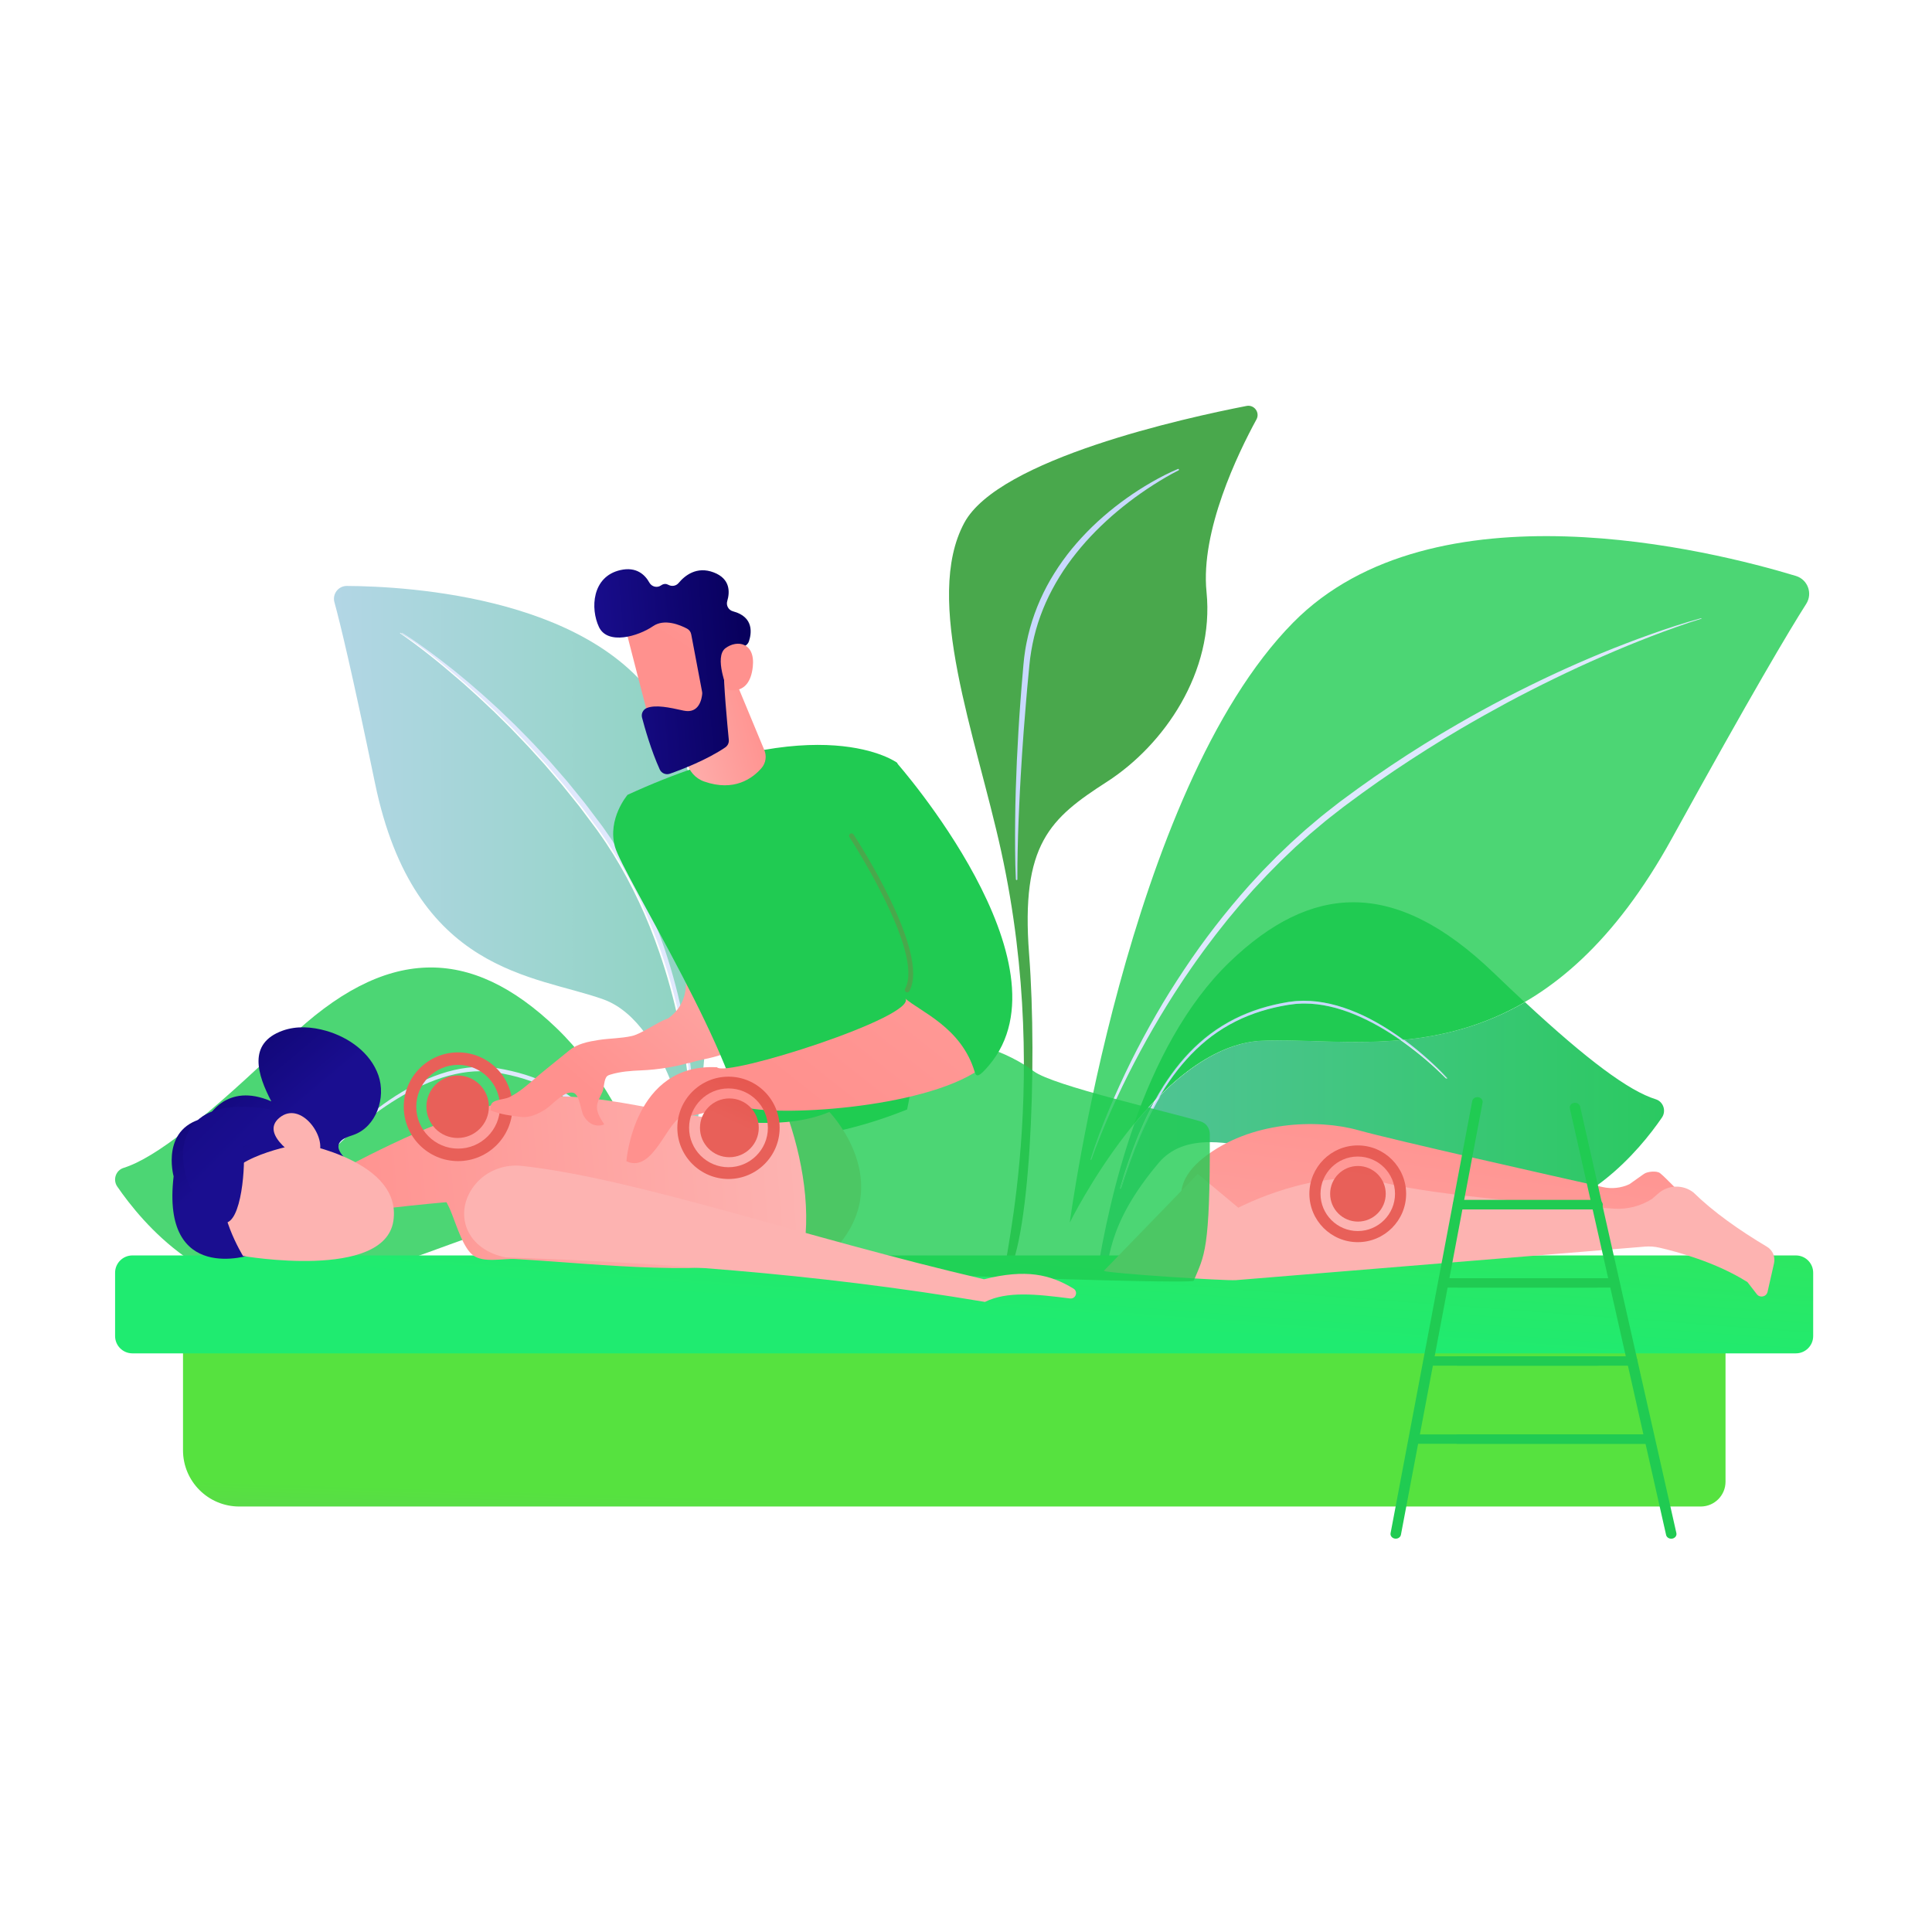 <svg width="1000" height="1000" viewBox="0 0 1000 1000" fill="none" xmlns="http://www.w3.org/2000/svg">
<path d="M358.511 698.638C351.377 652.763 332.778 575.138 288.108 532.193C243.438 489.249 199.44 489.487 149.021 538.003C107.004 578.431 80.353 599.405 63.972 604.492C59.916 605.753 58.289 610.65 60.691 614.149C73.478 632.791 108.538 675.021 159.14 666.524C223.686 655.684 298.029 605.252 325.697 637.991C338.093 652.658 347.993 668.953 352.036 687.866C355.382 703.518 346.787 719.882 355.16 733.874C359.223 740.666 365.271 746.003 371.221 751.219C365.419 746.132 359.772 706.751 358.511 698.638Z" fill="#20CB52" fill-opacity="0.8"/>
<path d="M345.701 651.609C345.642 651.609 345.587 651.572 345.569 651.512C342.564 642.182 339.257 632.954 335.366 623.976C334.349 621.754 333.389 619.508 332.307 617.314C331.774 616.215 331.272 615.1 330.716 614.013L329.05 610.752C326.767 606.437 324.334 602.203 321.674 598.122C316.321 589.984 310.079 582.425 302.804 576.009C295.538 569.583 287.164 564.471 278.175 560.875C273.68 559.074 269.034 557.649 264.309 556.557L260.751 555.798C259.56 555.567 258.361 555.371 257.167 555.155L256.719 555.077L256.273 555.022L255.382 554.913L253.599 554.692C253.007 554.599 252.406 554.593 251.807 554.561L250.011 554.477C249.573 554.466 249.134 554.46 248.696 554.46C244.335 554.46 239.968 555 235.69 555.951C230.976 556.981 226.359 558.5 221.88 560.358C212.912 564.078 204.479 569.081 196.517 574.716C188.566 580.376 181.016 586.655 174.076 593.56L174.073 593.564C174.045 593.593 174.008 593.605 173.972 593.605C173.935 593.605 173.898 593.593 173.87 593.564C173.817 593.508 173.815 593.423 173.865 593.366C177.139 589.698 180.672 586.279 184.313 582.978C187.958 579.681 191.74 576.526 195.679 573.572C199.613 570.61 203.687 567.823 207.924 565.291C212.158 562.757 216.538 560.441 221.094 558.496C225.646 556.546 230.359 554.928 235.211 553.812C239.69 552.798 244.29 552.216 248.908 552.216C249.294 552.216 249.679 552.22 250.064 552.228L251.941 552.309C252.566 552.34 253.193 552.345 253.814 552.439L255.681 552.661L256.614 552.774L257.081 552.83L257.538 552.911C258.755 553.134 259.976 553.338 261.191 553.576L264.821 554.361C269.645 555.49 274.398 556.961 279.001 558.819C288.22 562.51 296.772 567.865 304.15 574.489C311.565 581.092 317.747 588.93 323.047 597.237C325.675 601.411 328.065 605.726 330.298 610.11C332.523 614.502 334.514 619.003 336.386 623.548C340.051 632.671 343.185 641.988 345.833 651.435C345.853 651.508 345.81 651.584 345.737 651.605C345.725 651.605 345.713 651.609 345.701 651.609Z" fill="#DEE8FD"/>
<path fill-rule="evenodd" clip-rule="evenodd" d="M358.442 599.232C358.442 599.232 347.441 529.914 312.268 517.266C277.096 504.617 214.54 504.141 194.12 405.455C182.165 347.68 176.083 322.577 173.094 311.693C171.931 307.458 175.108 303.284 179.492 303.284H179.527C210.672 303.44 312.75 308.868 345.484 371.865C384.29 446.549 358.442 599.232 358.442 599.232ZM207.177 327.525C207.133 327.525 207.089 327.546 207.062 327.585C207.018 327.649 207.033 327.736 207.097 327.78L207.1 327.783C217.395 334.953 227.202 342.805 236.67 351.019L240.231 354.089L243.723 357.236L247.214 360.383C248.376 361.433 249.498 362.529 250.641 363.599L254.063 366.82L255.775 368.43L257.446 370.081L264.126 376.689L270.633 383.468C272.834 385.696 274.912 388.04 277.023 390.353L280.182 393.828L281.762 395.565L283.291 397.348L289.397 404.484L290.924 406.266L292.396 408.095L295.34 411.754L298.283 415.411L299.754 417.24C300.235 417.857 300.696 418.49 301.167 419.114L306.796 426.63L308.203 428.508C308.436 428.822 308.676 429.132 308.903 429.449L309.573 430.409L312.252 434.246C313.166 435.511 313.988 436.839 314.841 438.145C315.684 439.458 316.548 440.758 317.374 442.081L319.785 446.095L320.989 448.103L322.129 450.148L324.411 454.238L326.569 458.395L327.648 460.474C328.003 461.169 328.333 461.877 328.676 462.578L330.719 466.794C331.377 468.211 332.006 469.641 332.651 471.064L333.613 473.2C333.926 473.916 334.219 474.64 334.523 475.36L336.332 479.685L338.03 484.055C338.31 484.784 338.603 485.509 338.873 486.243L339.668 488.448C340.193 489.92 340.752 491.381 341.253 492.862L342.752 497.306C343.262 498.785 343.697 500.287 344.173 501.777C347.896 513.722 350.843 525.913 353.116 538.231C354.26 544.39 355.212 550.586 355.967 556.807C356.351 559.917 356.665 563.036 356.936 566.158C357.209 569.279 357.44 572.412 357.54 575.535V575.544C357.544 575.677 357.653 575.782 357.787 575.782C357.923 575.782 358.033 575.669 358.033 575.535C358.018 569.235 357.611 562.957 357.003 556.695C356.4 550.434 355.597 544.19 354.6 537.975C353.598 531.761 352.375 525.582 350.989 519.439C349.621 513.291 347.988 507.202 346.197 501.162C342.649 489.068 338.18 477.242 332.951 465.759L330.918 461.485C330.576 460.775 330.248 460.057 329.894 459.352L328.811 457.247L326.637 453.042L324.339 448.903L323.19 446.833L321.977 444.8L319.546 440.736C318.712 439.395 317.841 438.078 316.99 436.748C316.129 435.425 315.3 434.08 314.378 432.797L311.673 428.908L310.996 427.935C310.767 427.615 310.525 427.305 310.289 426.99L308.867 425.104L303.177 417.563C302.7 416.937 302.234 416.302 301.749 415.683L300.262 413.848L297.288 410.179L294.314 406.511L292.828 404.676L291.285 402.889L285.085 395.765L283.532 393.988L281.928 392.255L278.719 388.792C274.499 384.12 270.017 379.696 265.605 375.211L258.796 368.673L257.093 367.04L255.35 365.45L251.862 362.271C250.692 361.22 249.545 360.144 248.357 359.114L244.788 356.027L241.22 352.941L237.585 349.935L233.939 346.943L230.23 344.03C227.773 342.068 225.251 340.189 222.741 338.297C221.495 337.34 220.207 336.438 218.938 335.51C217.668 334.585 216.396 333.663 215.101 332.772C213.809 331.877 212.519 330.979 211.205 330.116C209.901 329.239 208.585 328.383 207.251 327.547C207.228 327.532 207.203 327.525 207.177 327.525Z" fill="url(#paint0_linear)"/>
<path fill-rule="evenodd" clip-rule="evenodd" d="M358.758 575.802C358.624 575.802 358.514 575.697 358.51 575.563V575.555C358.411 572.432 358.18 569.299 357.906 566.178C357.635 563.056 357.321 559.937 356.937 556.827C356.183 550.605 355.23 544.409 354.087 538.251C351.813 525.933 348.867 513.742 345.144 501.797C344.668 500.307 344.232 498.805 343.723 497.326L342.224 492.882C341.722 491.401 341.164 489.94 340.638 488.468L339.843 486.262C339.573 485.529 339.281 484.804 339.001 484.074L337.302 479.704L335.493 475.38C335.19 474.66 334.897 473.936 334.584 473.22L333.622 471.084C332.977 469.661 332.347 468.231 331.69 466.814L329.647 462.598C329.304 461.897 328.974 461.188 328.618 460.493L327.54 458.415L325.381 454.258L323.1 450.168L321.959 448.123L320.756 446.115L318.344 442.101C317.518 440.778 316.655 439.478 315.811 438.165C314.958 436.859 314.136 435.531 313.223 434.266L310.543 430.428L309.873 429.469C309.646 429.152 309.406 428.842 309.173 428.528L307.766 426.649L302.138 419.134C301.666 418.51 301.205 417.877 300.725 417.26L299.253 415.431L296.31 411.773L293.367 408.115L291.895 406.286L290.367 404.504L284.261 397.367L282.733 395.585L281.152 393.848L277.993 390.373C275.883 388.06 273.804 385.716 271.603 383.487L265.097 376.709L258.416 370.101L256.745 368.449L255.033 366.84L251.612 363.619C250.468 362.548 249.347 361.453 248.184 360.403L244.693 357.256L241.201 354.108L237.641 351.039C228.173 342.825 218.365 334.973 208.07 327.803L208.067 327.8C208.004 327.756 207.988 327.668 208.032 327.605C208.059 327.566 208.103 327.545 208.147 327.545C208.173 327.545 208.199 327.552 208.222 327.567C209.556 328.403 210.871 329.259 212.176 330.136C213.489 330.999 214.779 331.897 216.071 332.792C217.366 333.683 218.638 334.605 219.909 335.53C221.177 336.457 222.465 337.36 223.712 338.317C226.222 340.209 228.744 342.087 231.2 344.049L234.909 346.963L238.556 349.955L242.191 352.961L245.759 356.047L249.327 359.133C250.516 360.164 251.663 361.24 252.833 362.291L256.321 365.47L258.064 367.06L259.766 368.693L266.575 375.231C270.988 379.716 275.47 384.14 279.69 388.812L282.898 392.275L284.502 394.007L286.056 395.785L292.255 402.909L293.798 404.696L295.285 406.531L298.259 410.199L301.232 413.868L302.719 415.703C303.205 416.322 303.671 416.957 304.147 417.583L309.837 425.124L311.26 427.009C311.495 427.325 311.737 427.635 311.967 427.955L312.644 428.927L315.349 432.817C316.271 434.1 317.1 435.445 317.961 436.768C318.812 438.098 319.683 439.415 320.516 440.756L322.947 444.82L324.161 446.853L325.31 448.923L327.608 453.062L329.782 457.267L330.864 459.371C331.219 460.077 331.546 460.794 331.889 461.505L333.921 465.779C339.15 477.262 343.62 489.088 347.168 501.182C348.959 507.222 350.591 513.311 351.96 519.459C353.346 525.602 354.569 531.781 355.57 537.995C356.567 544.21 357.371 550.453 357.974 556.715C358.581 562.977 358.988 569.255 359.004 575.555C359.004 575.689 358.894 575.802 358.758 575.802Z" fill="url(#paint1_linear)"/>
<path d="M519.89 662.131C515.219 667.222 545.971 567.517 518.221 440.65C505.143 380.866 477.692 310.291 499.134 270.576C516.977 237.523 613.377 216.303 645.215 210.115C649.191 209.342 652.278 213.543 650.334 217.101C640.763 234.639 621.312 274.784 624.492 306.338C628.682 347.928 602.355 385.715 572.961 404.646C543.567 423.577 528.262 436.782 532.666 493.9C537.07 551.019 533.163 647.662 519.89 662.131Z" fill="#49A84C"/>
<path d="M526.199 455.535C525.989 455.535 525.815 455.367 525.803 455.156C525.573 450.044 525.448 444.938 525.419 439.828C525.391 437.273 525.403 434.719 525.391 432.164L525.444 424.5C525.533 414.28 525.876 404.066 526.324 393.856C526.805 383.649 527.391 373.444 528.159 363.253L528.745 355.611L529.395 347.973L529.718 344.154C529.827 342.882 529.985 341.583 530.114 340.299C530.292 339.016 530.446 337.729 530.656 336.451C530.878 335.175 531.076 333.894 531.351 332.627C532.365 327.545 533.747 322.534 535.516 317.662C536.373 315.217 537.371 312.823 538.401 310.448C539.468 308.087 540.583 305.748 541.807 303.465C543.023 301.18 544.32 298.937 545.698 296.748C547.06 294.548 548.514 292.407 550.017 290.305C551.512 288.197 553.1 286.156 554.724 284.149C556.361 282.151 558.07 280.213 559.807 278.308C561.557 276.41 563.359 274.567 565.201 272.762C567.04 270.956 568.955 269.23 570.886 267.531C574.761 264.141 578.805 260.948 582.991 257.97C585.084 256.479 587.209 255.035 589.367 253.643C591.533 252.26 593.726 250.926 595.949 249.644C600.397 247.087 604.947 244.722 609.694 242.737C609.747 242.716 609.799 242.706 609.848 242.706C610.005 242.706 610.151 242.798 610.215 242.95C610.296 243.144 610.211 243.366 610.025 243.458L610.013 243.463C607.743 244.575 605.52 245.836 603.318 247.098C601.12 248.37 598.959 249.709 596.817 251.073C594.676 252.44 592.567 253.856 590.494 255.318C588.413 256.771 586.365 258.268 584.353 259.812C580.341 262.911 576.43 266.138 572.708 269.567C568.991 272.996 565.415 276.579 562.05 280.342C558.696 284.115 555.537 288.055 552.615 292.16C551.161 294.215 549.755 296.308 548.442 298.454C547.108 300.588 545.872 302.782 544.684 304.997C543.492 307.211 542.401 309.478 541.359 311.766C540.353 314.068 539.379 316.387 538.539 318.755C536.809 323.474 535.456 328.327 534.458 333.252C533.945 335.712 533.561 338.197 533.209 340.687C533.072 341.94 532.91 343.174 532.793 344.444L532.434 348.25L531.714 355.864L531.064 363.484C530.619 368.563 530.236 373.647 529.836 378.73L529.298 386.359L529.032 390.174L528.797 393.99C528.644 396.535 528.466 399.078 528.328 401.624L527.908 409.261L527.545 416.901L527.213 424.544L526.943 432.189C526.882 434.738 526.793 437.287 526.753 439.836C526.656 444.934 526.559 450.038 526.595 455.13V455.136C526.599 455.354 526.421 455.533 526.203 455.535H526.199Z" fill="#C8D9FD"/>
<path d="M553.711 632.806C553.711 632.806 598.77 541.145 653.109 538.659C661.61 538.27 670.915 538.583 680.835 538.897C734.326 540.585 805.707 542.273 865.4 433.915C906.831 358.712 926.067 326.417 934.895 312.565C938.342 307.162 935.695 299.97 929.562 298.11C886.188 284.955 741.918 248.673 669.352 322.217C583.324 409.404 553.711 632.806 553.711 632.806Z" fill="#20CB52" fill-opacity="0.8"/>
<path d="M564.699 600.362C564.675 600.362 564.647 600.358 564.623 600.35C564.493 600.306 564.425 600.168 564.465 600.043C567.205 591.304 570.481 582.754 574.021 574.314C577.556 565.875 581.366 557.547 585.431 549.342C589.495 541.139 593.855 533.08 598.425 525.141C602.974 517.188 607.859 509.429 612.946 501.806C623.075 486.528 634.364 472.015 646.562 458.307L651.221 453.242C652.005 452.402 652.768 451.545 653.56 450.718L655.968 448.258L660.792 443.349L665.762 438.583L668.247 436.201L670.805 433.896L675.928 429.292C677.661 427.787 679.435 426.331 681.188 424.848C682.954 423.379 684.683 421.867 686.514 420.48L691.94 416.237L693.297 415.176C693.754 414.829 694.219 414.496 694.679 414.154L697.447 412.119C699.293 410.768 701.128 409.393 702.99 408.06L708.599 404.09L711.403 402.109L714.243 400.173L719.916 396.301L725.657 392.524L728.526 390.637L731.423 388.793L737.229 385.121L743.095 381.546L746.029 379.761L748.986 378.018C750.962 376.861 752.93 375.687 754.914 374.543C762.849 369.976 770.873 365.566 778.994 361.334C787.124 357.126 795.334 353.069 803.625 349.191C811.92 345.328 820.299 341.638 828.756 338.14C837.217 334.661 845.766 331.39 854.38 328.317C862.995 325.246 871.685 322.372 880.514 319.982C880.526 319.978 880.542 319.977 880.554 319.977C880.615 319.977 880.671 320.018 880.687 320.08C880.708 320.153 880.663 320.229 880.594 320.251L880.59 320.252C876.223 321.578 871.9 323.06 867.601 324.588C863.293 326.098 859.011 327.686 854.752 329.324C846.231 332.6 837.795 336.081 829.439 339.749C821.067 343.387 812.784 347.216 804.586 351.215C796.38 355.201 788.255 359.34 780.211 363.64C772.19 367.978 764.227 372.423 756.364 377.033C754.396 378.189 752.449 379.373 750.493 380.541L747.56 382.299L744.655 384.1L738.845 387.706L733.091 391.397L730.215 393.24L727.366 395.128L721.665 398.902L716.033 402.772L713.213 404.707L710.429 406.686L704.861 410.653C703.011 411.984 701.192 413.357 699.358 414.707L696.611 416.739L695.241 417.759L693.895 418.806L688.518 422.995C686.704 424.364 684.99 425.858 683.241 427.309C681.504 428.774 679.742 430.212 678.025 431.699L672.942 436.248L670.405 438.526L667.94 440.881L663.007 445.593L658.219 450.45L655.823 452.88C655.031 453.694 654.267 454.538 653.487 455.367L648.837 460.358C647.314 462.047 645.823 463.767 644.316 465.47L642.061 468.031C641.318 468.892 640.599 469.775 639.867 470.646L635.491 475.887L631.253 481.239C630.55 482.134 629.835 483.018 629.144 483.922L627.091 486.65C625.726 488.473 624.324 490.267 622.99 492.113L618.998 497.655C618.328 498.573 617.681 499.511 617.039 500.452L615.104 503.267L613.172 506.083C612.534 507.026 611.92 507.985 611.289 508.935C610.049 510.844 608.776 512.733 607.56 514.658L603.924 520.446C602.716 522.378 601.56 524.341 600.376 526.288C595.697 534.109 591.261 542.079 587.043 550.163C582.817 558.244 578.841 566.459 575.132 574.795C573.265 578.956 571.495 583.162 569.782 587.393C568.069 591.619 566.413 595.877 564.938 600.189L564.934 600.197C564.897 600.298 564.805 600.362 564.699 600.362Z" fill="#DEE8FD"/>
<path fill-rule="evenodd" clip-rule="evenodd" d="M561.735 700.49C557.5 700.49 560.684 686.866 561.258 685.12C563.824 677.306 566.228 669.694 567.5 661.496C570.882 639.755 576.882 610.761 587.112 581.831C590.409 577.807 593.904 573.819 597.569 569.988C596.733 571.512 595.92 573.052 595.124 574.599C592.927 578.906 590.959 583.318 589.096 587.771C585.448 596.708 582.333 605.852 579.662 615.112C579.642 615.185 579.682 615.262 579.751 615.282C579.767 615.286 579.779 615.29 579.791 615.29C579.852 615.29 579.904 615.249 579.924 615.193C582.805 606.001 586.021 596.914 589.803 588.066C590.793 585.876 591.722 583.658 592.781 581.5C593.298 580.413 593.791 579.318 594.333 578.247L595.965 575.031C597.363 572.365 598.821 569.727 600.361 567.138C615.755 551.767 633.961 539.533 653.343 538.646C656.167 538.517 659.08 538.465 662.074 538.465C668.094 538.465 674.446 538.674 681.068 538.883C687.694 539.092 694.595 539.301 701.714 539.301C709.217 539.301 716.971 539.068 724.894 538.358C725.448 538.746 725.997 539.138 726.547 539.532C734.329 545.16 741.718 551.38 748.466 558.237L748.47 558.24C748.498 558.268 748.535 558.283 748.571 558.283C748.607 558.283 748.64 558.27 748.668 558.245C748.729 558.192 748.729 558.102 748.676 558.043C745.419 554.475 741.925 551.143 738.329 547.926C734.725 544.714 730.987 541.646 727.104 538.771C726.854 538.588 726.607 538.404 726.357 538.222C746.591 536.261 767.949 531.107 789.335 518.707C821.589 548.646 843.06 564.644 856.979 568.968C860.967 570.206 862.563 575.019 860.203 578.462C848.765 595.14 819.181 631.031 776.45 631.031C772.24 631.031 767.904 630.684 763.448 629.932C715.169 621.827 661.31 591.181 626.345 591.181C615.367 591.181 606.252 594.199 599.755 601.888C572.563 634.058 573.573 653.746 571.141 670.082C570.228 676.207 569.945 695.27 564.373 699.338C563.278 700.138 562.413 700.49 561.735 700.49Z" fill="url(#paint2_linear)"/>
<path d="M586.915 581.821C597.9 550.752 613.763 519.756 636.498 497.9C657.719 477.498 678.793 467.011 700.494 467.011C723.686 467.011 747.593 478.978 773.193 503.61C778.781 508.987 784.09 514.012 789.137 518.697C767.751 531.096 746.393 536.25 726.159 538.211C722.511 535.537 718.745 533.016 714.854 530.697C710.692 528.225 706.397 525.965 701.925 524.078C697.464 522.184 692.846 520.62 688.098 519.544C683.715 518.55 679.218 517.98 674.704 517.98C674.337 517.98 673.965 517.984 673.597 517.992L671.767 518.07C671.157 518.1 670.543 518.104 669.941 518.196L668.119 518.413L667.209 518.521L666.753 518.576L666.304 518.656C665.113 518.874 663.917 519.074 662.729 519.308L659.173 520.078C654.45 521.184 649.799 522.625 645.294 524.444C636.28 528.067 627.9 533.269 620.66 539.739C613.387 546.187 607.302 553.848 602.078 561.98C600.422 564.595 598.862 567.266 597.371 569.977C593.706 573.808 590.212 577.796 586.915 581.821ZM600.163 567.128C601.076 565.589 602.018 564.066 602.987 562.564C608.236 554.535 614.361 547.062 621.525 540.712C628.676 534.36 636.931 529.274 645.816 525.735C650.252 523.958 654.838 522.554 659.5 521.477L663.007 520.728C664.183 520.502 665.367 520.309 666.543 520.096C667.723 519.905 668.898 519.793 670.078 519.636C670.664 519.544 671.258 519.538 671.852 519.506L673.63 519.421C674.07 519.41 674.506 519.405 674.947 519.405C679.262 519.405 683.577 519.938 687.799 520.876C692.458 521.91 697.007 523.427 701.42 525.275C709.626 528.723 717.387 533.22 724.696 538.347C716.773 539.058 709.02 539.29 701.517 539.29C694.397 539.29 687.496 539.081 680.87 538.872C674.248 538.663 667.896 538.454 661.876 538.454C658.882 538.454 655.969 538.506 653.145 538.635C633.763 539.522 615.557 551.756 600.163 567.128Z" fill="#20CB52"/>
<path fill-rule="evenodd" clip-rule="evenodd" d="M580.212 615.276C580.2 615.276 580.188 615.272 580.172 615.268C580.103 615.248 580.063 615.171 580.083 615.098C582.754 605.838 585.869 596.694 589.517 587.757C591.38 583.304 593.348 578.892 595.545 574.585C596.341 573.038 597.154 571.498 597.99 569.974C598.911 569.013 599.84 568.063 600.782 567.124C599.242 569.713 597.784 572.351 596.386 575.017L594.754 578.233C594.212 579.304 593.719 580.399 593.202 581.486C592.143 583.644 591.214 585.862 590.224 588.052C586.442 596.9 583.226 605.987 580.345 615.179C580.325 615.235 580.273 615.276 580.212 615.276ZM748.992 558.269C748.956 558.269 748.919 558.254 748.891 558.226L748.887 558.223C742.139 551.366 734.75 545.146 726.968 539.518C726.418 539.124 725.869 538.732 725.315 538.344C725.804 538.301 726.289 538.255 726.778 538.208C727.028 538.39 727.275 538.574 727.525 538.757C731.408 541.632 735.146 544.7 738.75 547.912C742.346 551.129 745.84 554.461 749.097 558.029C749.15 558.088 749.15 558.178 749.089 558.231C749.061 558.256 749.028 558.269 748.992 558.269Z" fill="url(#paint3_linear)"/>
<path d="M597.656 570.003C599.147 567.292 600.707 564.621 602.363 562.005C607.588 553.873 613.672 546.213 620.945 539.765C628.186 533.295 636.565 528.093 645.579 524.47C650.085 522.651 654.735 521.209 659.458 520.103L663.014 519.333C664.202 519.099 665.398 518.9 666.59 518.682L667.038 518.601L667.495 518.547L668.404 518.438L670.226 518.222C670.828 518.13 671.442 518.126 672.052 518.095L673.882 518.017C674.25 518.009 674.622 518.005 674.99 518.005C679.503 518.005 684 518.576 688.384 519.569C693.131 520.645 697.749 522.21 702.21 524.104C706.682 525.99 710.977 528.251 715.139 530.723C719.03 533.042 722.796 535.563 726.444 538.237C725.955 538.284 725.47 538.329 724.982 538.373C717.672 533.246 709.911 528.748 701.705 525.301C697.293 523.452 692.743 521.935 688.085 520.902C683.862 519.964 679.547 519.43 675.232 519.43C674.792 519.43 674.355 519.436 673.915 519.447L672.137 519.532C671.543 519.564 670.949 519.569 670.363 519.662C669.184 519.819 668.008 519.93 666.828 520.122C665.652 520.334 664.468 520.527 663.293 520.754L659.786 521.502C655.123 522.579 650.537 523.984 646.101 525.761C637.216 529.299 628.961 534.385 621.81 540.737C614.646 547.087 608.521 554.561 603.272 562.59C602.303 564.092 601.361 565.614 600.448 567.153C599.507 568.092 598.577 569.042 597.656 570.003Z" fill="#C7D8FD"/>
<path fill-rule="evenodd" clip-rule="evenodd" d="M880.287 779.767H123.832C107.758 779.767 94.727 766.736 94.727 750.66V687.981C94.727 680.89 100.476 675.14 107.568 675.14H880.287C887.378 675.14 893.128 680.89 893.128 687.981V766.926C893.128 774.017 887.378 779.767 880.287 779.767Z" fill="url(#paint4_linear)"/>
<path fill-rule="evenodd" clip-rule="evenodd" d="M341.809 529.576C374.904 512.447 335.771 467.202 333.984 465.515L402.899 470.841C402.899 470.841 416.611 499.666 384.84 538.029C376.801 547.734 365.942 547.132 356.644 550.276C354.045 537.931 348.213 535.629 341.809 529.576Z" fill="url(#paint5_linear)"/>
<path d="M464.355 394.808C464.355 394.808 424.937 365.428 324.836 411.397C324.836 411.397 314.209 423.769 318.333 438.39C322.458 453.011 384.534 551.42 385.263 588.16C385.263 588.16 416.913 595.32 469.519 574.265C469.519 574.265 490.88 478.228 464.355 394.808Z" fill="#20CB52"/>
<path fill-rule="evenodd" clip-rule="evenodd" d="M377.823 345.398L395.489 387.956C396.951 391.143 396.46 394.905 394.161 397.551C389.513 402.899 379.984 409.95 364.451 404.499C359.831 402.878 356.409 398.921 355.479 394.113L348.633 358.691L377.823 345.398Z" fill="url(#paint6_linear)"/>
<path fill-rule="evenodd" clip-rule="evenodd" d="M323.242 322.769C323.163 323.67 338.332 381.51 338.332 381.51L371.173 372.147L364.941 315.19C364.941 315.19 324.575 307.687 323.242 322.769Z" fill="url(#paint7_linear)"/>
<path fill-rule="evenodd" clip-rule="evenodd" d="M357.769 328.316L363.397 358.042C363.47 358.423 363.49 358.803 363.456 359.189C363.251 361.555 361.946 369.642 353.753 367.803C346.318 366.133 339.509 364.721 334.952 366.395C332.905 367.147 331.766 369.325 332.319 371.433C333.699 376.687 337.027 388.471 341.48 398.268C342.384 400.256 344.667 401.2 346.727 400.474C352.933 398.287 365.892 393.308 375.38 386.86C376.666 385.986 377.378 384.496 377.227 382.949C376.49 375.407 374.337 352.476 374.725 345.993C375.09 339.908 382.31 335.876 385.462 334.399C386.496 333.915 387.278 333.036 387.642 331.954C388.928 328.131 390.508 319.36 379.402 316.415C377.078 315.799 375.738 313.403 376.425 311.099C377.793 306.511 378.095 299.608 369.446 296.292C360.655 292.921 354.5 297.848 351.247 301.756C349.931 303.335 347.699 303.689 345.903 302.688C344.88 302.118 343.596 301.984 342.111 303.027C340.11 304.432 337.317 303.704 336.127 301.568C333.839 297.465 329.403 293.179 321.084 295.082C306.322 298.457 305.546 315.065 310.012 324.525C314.478 333.985 330.275 329.415 338.032 324.093C343.93 320.047 352.061 323.497 355.62 325.384C356.747 325.982 357.531 327.062 357.769 328.316Z" fill="url(#paint8_linear)"/>
<path fill-rule="evenodd" clip-rule="evenodd" d="M376.514 356.864C376.514 356.864 369.44 340.046 375.502 335.497C381.565 330.948 391.008 332.614 389.642 345.156C387.942 360.756 376.514 356.864 376.514 356.864Z" fill="url(#paint9_linear)"/>
<path fill-rule="evenodd" clip-rule="evenodd" d="M929.541 700.494H68.528C63.58 700.494 59.57 696.482 59.57 691.536V658.768C59.57 653.823 63.58 649.811 68.528 649.811H929.541C934.49 649.811 938.498 653.823 938.498 658.768V691.536C938.498 696.482 934.49 700.494 929.541 700.494Z" fill="url(#paint10_linear)"/>
<path fill-rule="evenodd" clip-rule="evenodd" d="M619.7 636.084C619.7 636.084 788.856 634.985 812.88 634.856C835.607 634.73 884.407 639.405 902.726 660.528C904.294 662.335 907.135 662.225 908.593 660.326L913.482 653.951C913.482 653.951 900.718 643.276 881.377 627.518C868.1 616.706 862.937 610.12 859.215 607.207C857.514 605.874 852.674 606.355 850.912 607.603L843.397 612.928C839.086 614.945 834.233 615.474 829.591 614.431C804.492 608.811 721.05 590.04 703.098 585.001C681.902 579.054 647.098 580.197 622.969 599.24C598.844 618.278 619.7 636.084 619.7 636.084Z" fill="url(#paint11_linear)"/>
<path fill-rule="evenodd" clip-rule="evenodd" d="M130.245 649.417C129.917 649.53 83.254 665.312 89.868 608.875C89.868 608.875 82.515 582.556 107.663 578.386C107.663 578.386 117.133 559.845 140.431 570.067C133.343 556.42 127.893 540.066 146.325 533.45C153.463 530.888 161.413 531.446 168.707 533.519C180.577 536.893 191.777 544.927 195.853 556.575C199.929 568.224 194.702 583.239 183.076 587.38C179.87 588.524 175.659 589.57 175.203 592.944C174.897 595.203 176.599 597.17 178.005 598.964C183.653 606.18 185.631 617.348 179.596 624.241C174.627 629.918 166.27 630.807 158.743 631.308C151.498 631.788 146.004 631.36 140.538 636.39C137.207 639.457 134.473 647.95 130.245 649.417Z" fill="url(#paint12_linear)"/>
<path fill-rule="evenodd" clip-rule="evenodd" d="M233.956 628.516C233.45 627.215 232.959 626.023 232.476 624.997C229.351 618.363 223.168 609.652 222.69 602.407C221.865 589.906 236.275 578.46 247.147 574.504C285.639 560.496 318.401 570.68 356.985 577.098C379.865 580.9 407.166 584.739 429.299 575.547C429.299 575.547 464.406 611.7 432.051 646.658C429.202 649.737 413.703 650.1 409.691 650.949C362.33 660.945 314.797 654.524 266.777 651.656C260.513 651.28 250.168 653.882 244.757 649.652C239.936 645.878 236.718 635.603 233.956 628.516Z" fill="url(#paint13_linear)"/>
<path fill-rule="evenodd" clip-rule="evenodd" d="M173.828 606.881C173.828 606.881 225.993 578.307 246.521 576.141C246.521 576.141 249.381 603.988 236.159 621.794C236.159 621.794 189.637 625.689 181.409 628.667L173.828 606.881Z" fill="url(#paint14_linear)"/>
<path fill-rule="evenodd" clip-rule="evenodd" d="M125.791 650.089C125.791 650.089 198.975 662.82 203.609 631.948C208.243 601.075 156.212 591.98 156.212 591.98C156.212 591.98 122.057 597.281 116.484 611.588C110.911 625.895 125.791 650.089 125.791 650.089Z" fill="url(#paint15_linear)"/>
<path fill-rule="evenodd" clip-rule="evenodd" d="M97.967 613.489C97.967 613.489 106.506 632.002 115.855 632.952C125.206 633.897 127.24 601.946 125.922 593.372L160.046 579.356C160.046 579.356 122.557 565.882 104.886 577.792C87.215 589.703 97.967 613.489 97.967 613.489Z" fill="url(#paint16_linear)"/>
<path fill-rule="evenodd" clip-rule="evenodd" d="M155.992 600.181C155.992 600.181 133.58 587.558 144.695 578.492C155.81 569.424 169.472 588.92 164.861 597.558L155.992 600.181Z" fill="url(#paint17_linear)"/>
<path fill-rule="evenodd" clip-rule="evenodd" d="M571.289 657.819C574.291 659.144 633.919 662.987 639.633 662.611L851.358 645.253C853.915 645.043 856.485 645.233 858.99 645.811C867.564 647.783 888.247 653.294 904.473 663.617L909.325 669.872C910.958 671.977 914.303 671.237 914.893 668.635L918.239 653.872C918.994 650.53 917.531 647.072 914.59 645.318C899.972 636.599 886.901 627.354 876.497 617.197C871.095 613.007 863.487 613.229 858.34 617.726L855.14 620.522C849.281 624.268 842.388 626.049 835.447 625.605C809.725 623.961 744.517 619.233 715.192 611.9C681.867 603.569 640.966 625.12 640.966 625.12L619.972 607.605L571.289 657.819Z" fill="url(#paint18_linear)"/>
<path d="M413.585 657.329C413.585 657.329 616.902 665.244 617.884 662.881C623.355 649.709 626.377 647.725 626.195 587.046C626.187 583.992 624.288 581.309 621.484 580.465C604.591 575.39 545.12 562.011 535.12 554.508C508.656 534.65 446.381 520.986 408.203 579.37C416.567 604.129 420.866 633.854 413.585 657.329Z" fill="#20CB52" fill-opacity="0.8"/>
<path fill-rule="evenodd" clip-rule="evenodd" d="M270.178 603.473C329.403 609.99 415.757 640.37 509.325 662.132C530.993 656.746 543.446 659.578 555.612 666.964C558.173 668.516 556.812 672.455 553.838 672.079C536.161 669.833 521.317 668.225 509.798 673.869C420.137 658.758 336.861 653.4 261.772 650.827C241.495 646.823 235.127 628.976 244.413 615.134C250.063 606.709 260.096 602.362 270.178 603.473Z" fill="url(#paint19_linear)"/>
<path fill-rule="evenodd" clip-rule="evenodd" d="M237.124 551.177C225.174 551.177 215.453 560.899 215.453 572.85C215.453 584.797 225.174 594.518 237.124 594.518C249.073 594.518 258.794 584.797 258.794 572.85C258.794 560.899 249.073 551.177 237.124 551.177ZM237.124 600.987C221.608 600.987 208.984 588.365 208.984 572.85C208.984 557.331 221.608 544.708 237.124 544.708C252.64 544.708 265.263 557.331 265.263 572.85C265.263 588.365 252.64 600.987 237.124 600.987Z" fill="url(#paint20_linear)"/>
<path fill-rule="evenodd" clip-rule="evenodd" d="M253.048 572.845C253.048 581.775 245.807 589.015 236.876 589.015C227.944 589.015 220.704 581.775 220.704 572.845C220.704 563.912 227.944 556.671 236.876 556.671C245.807 556.671 253.048 563.912 253.048 572.845Z" fill="url(#paint21_linear)"/>
<path fill-rule="evenodd" clip-rule="evenodd" d="M702.773 598.623C692.143 598.623 683.492 607.273 683.492 617.903C683.492 628.538 692.143 637.188 702.773 637.188C713.408 637.188 722.058 628.538 722.058 617.903C722.058 607.273 713.408 598.623 702.773 598.623ZM702.773 642.942C688.967 642.942 677.735 631.709 677.735 617.903C677.735 604.097 688.967 592.865 702.773 592.865C716.579 592.865 727.812 604.097 727.812 617.903C727.812 631.709 716.579 642.942 702.773 642.942Z" fill="url(#paint22_linear)"/>
<path fill-rule="evenodd" clip-rule="evenodd" d="M717.257 617.903C717.257 625.851 710.812 632.295 702.865 632.295C694.917 632.295 688.477 625.851 688.477 617.903C688.477 609.956 694.917 603.516 702.865 603.516C710.812 603.516 717.257 609.956 717.257 617.903Z" fill="url(#paint23_linear)"/>
<path fill-rule="evenodd" clip-rule="evenodd" d="M371.138 552.42C375.689 557.813 475.515 526.01 468.566 516.632C479.657 520.221 493.717 530.299 506.651 553.769C476.982 573.99 400.901 578.205 384.063 572.71C381.199 571.772 378.207 571.376 375.378 572.419C369.66 574.52 359.735 577.837 354.111 577.809C345.883 577.768 338.557 607.861 324.218 601.049C324.218 601.049 328.035 550.074 371.138 552.42Z" fill="url(#paint24_linear)"/>
<path d="M468.31 516.626C478.972 497.131 439.453 436.856 439.453 436.856L464.108 394.806C464.108 394.806 556.31 499.122 511.837 551.502C507.13 557.046 505.409 557.853 504.552 554.96C497.671 531.74 476.439 523.761 468.31 516.626Z" fill="#20CB52"/>
<path d="M469.256 513.599C469.806 513.745 470.408 513.505 470.695 512.982C481.596 493.049 443.414 434.396 441.782 431.908C441.398 431.325 440.614 431.159 440.024 431.542C439.442 431.927 439.276 432.713 439.66 433.298C440.052 433.894 478.646 493.157 468.468 511.765C468.133 512.379 468.359 513.15 468.973 513.486C469.062 513.536 469.159 513.573 469.256 513.599Z" fill="#49A84C"/>
<path fill-rule="evenodd" clip-rule="evenodd" d="M277.878 557.374C278.754 556.624 279.627 555.887 280.502 555.177C285.236 551.331 289.971 547.487 294.704 543.639C298.873 540.25 304.394 539.156 309.686 538.318C315.447 537.405 321.45 537.516 327.143 536.212C331.895 535.123 340.234 529.168 344.781 527.503C351.213 525.147 359.154 545.464 360.186 549.003C351.865 551.917 340.522 553.711 331.75 554.026C326.521 554.227 321.059 554.654 316.044 556.177C315.448 556.359 314.835 556.548 314.347 556.936C312.529 558.382 312.772 562.995 311.816 565.172C310.728 567.648 308.944 570.357 308.97 573.158C308.97 576.297 311.146 579.424 312.733 581.986C310.482 582.94 307.776 582.729 305.697 581.445C304.181 580.511 303.034 579.077 302.108 577.554C300.549 574.992 300.078 566.288 296.6 565.579C291.857 564.614 285.961 571.812 282.344 574.164C278.591 576.596 274.08 578.677 269.612 578.123C264.173 577.449 259.037 576.83 253.909 574.717C253.875 571.428 254.182 570.538 257.41 569.516C259.475 568.862 261.802 568.794 263.762 567.83C268.911 565.299 273.434 561.177 277.878 557.374Z" fill="url(#paint25_linear)"/>
<path fill-rule="evenodd" clip-rule="evenodd" d="M377.065 563.369C365.821 563.369 356.673 572.517 356.673 583.761C356.673 595.005 365.821 604.153 377.065 604.153C388.31 604.153 397.457 595.005 397.457 583.761C397.457 572.517 388.31 563.369 377.065 563.369ZM377.065 610.242C362.464 610.242 350.586 598.363 350.586 583.761C350.586 569.16 362.464 557.281 377.065 557.281C391.666 557.281 403.545 569.16 403.545 583.761C403.545 598.363 391.666 610.242 377.065 610.242Z" fill="url(#paint26_linear)"/>
<path fill-rule="evenodd" clip-rule="evenodd" d="M392.74 583.761C392.74 592.165 385.927 598.977 377.522 598.977C369.117 598.977 362.304 592.165 362.304 583.761C362.304 575.357 369.117 568.542 377.522 568.542C385.927 568.542 392.74 575.357 392.74 583.761Z" fill="url(#paint27_linear)"/>
<path d="M722.447 796.412C723.748 796.412 724.899 795.572 725.122 794.388L767.38 570.703C767.631 569.38 766.633 568.128 765.154 567.905C763.675 567.684 762.273 568.573 762.023 569.894L719.764 793.58C719.518 794.901 720.511 796.154 721.994 796.376C722.144 796.4 722.297 796.412 722.447 796.412Z" fill="#20CB52"/>
<path d="M865.026 796.435C865.204 796.435 865.386 796.418 865.568 796.386C867.039 796.119 867.992 794.839 867.693 793.526L817.879 572.75C817.584 571.437 816.154 570.58 814.679 570.851C813.208 571.117 812.259 572.394 812.554 573.711L862.368 794.487C862.626 795.639 863.762 796.435 865.026 796.435Z" fill="#20CB52"/>
<path d="M754.668 625.977H826.882C828.381 625.977 829.598 624.89 829.598 623.553C829.598 622.211 828.381 621.124 826.882 621.124H754.668C753.169 621.124 751.953 622.211 751.953 623.553C751.953 624.89 753.169 625.977 754.668 625.977Z" fill="#20CB52"/>
<path d="M755.548 625.977H825.136C826.583 625.977 827.754 624.89 827.754 623.553C827.754 622.211 826.583 621.124 825.136 621.124H755.548C754.102 621.124 752.93 622.211 752.93 623.553C752.93 624.89 754.102 625.977 755.548 625.977Z" fill="#20CB52"/>
<path d="M754.668 666.447H826.882C828.381 666.447 829.598 665.36 829.598 664.019C829.598 662.677 828.381 661.591 826.882 661.591H754.668C753.169 661.591 751.953 662.677 751.953 664.019C751.953 665.36 753.169 666.447 754.668 666.447Z" fill="#20CB52"/>
<path d="M747.837 666.447H835.38C836.883 666.447 838.099 665.36 838.099 664.019C838.099 662.677 836.883 661.591 835.38 661.591H747.837C746.334 661.591 745.118 662.677 745.118 664.019C745.118 665.36 746.334 666.447 747.837 666.447Z" fill="#20CB52"/>
<path d="M754.668 706.883H826.882C828.381 706.883 829.598 705.796 829.598 704.455C829.598 703.113 828.381 702.026 826.882 702.026H754.668C753.169 702.026 751.953 703.113 751.953 704.455C751.953 705.796 753.169 706.883 754.668 706.883Z" fill="#20CB52"/>
<path d="M740.02 706.883H844.812C846.311 706.883 847.531 705.796 847.531 704.455C847.531 703.113 846.311 702.026 844.812 702.026H740.02C738.521 702.026 737.305 703.113 737.305 704.455C737.305 705.796 738.521 706.883 740.02 706.883Z" fill="#20CB52"/>
<path d="M754.668 747.315H852.967C854.466 747.315 855.686 746.228 855.686 744.886C855.686 743.549 854.466 742.462 852.967 742.462H754.668C753.169 742.462 751.953 743.549 751.953 744.886C751.953 746.228 753.169 747.315 754.668 747.315Z" fill="#20CB52"/>
<path d="M733.184 747.315H853.164C854.663 747.315 855.883 746.228 855.883 744.886C855.883 743.549 854.663 742.462 853.164 742.462H733.184C731.685 742.462 730.469 743.549 730.469 744.886C730.469 746.228 731.685 747.315 733.184 747.315Z" fill="#20CB52"/>
<defs>
<linearGradient id="paint0_linear" x1="940.041" y1="491.449" x2="58.995" y2="491.449" gradientUnits="userSpaceOnUse">
<stop stop-color="#20CB52"/>
<stop offset="1" stop-color="#C8D8FB"/>
</linearGradient>
<linearGradient id="paint1_linear" x1="941.011" y1="491.469" x2="59.965" y2="491.469" gradientUnits="userSpaceOnUse">
<stop stop-color="#DDE6FD"/>
<stop offset="1" stop-color="#E1E9FD"/>
</linearGradient>
<linearGradient id="paint2_linear" x1="940.551" y1="491.462" x2="59.504" y2="491.462" gradientUnits="userSpaceOnUse">
<stop stop-color="#20CB52"/>
<stop offset="1" stop-color="#99B8F9"/>
</linearGradient>
<linearGradient id="paint3_linear" x1="940.972" y1="491.448" x2="59.925" y2="491.448" gradientUnits="userSpaceOnUse">
<stop stop-color="#CADAFD"/>
<stop offset="1" stop-color="#CADAFD"/>
</linearGradient>
<linearGradient id="paint4_linear" x1="492.292" y1="778.761" x2="486.23" y2="969.083" gradientUnits="userSpaceOnUse">
<stop stop-color="#56E23F"/>
<stop offset="1" stop-color="#7E7FBF"/>
</linearGradient>
<linearGradient id="paint5_linear" x1="304.887" y1="564.69" x2="399.428" y2="455.605" gradientUnits="userSpaceOnUse">
<stop stop-color="#FF918E"/>
<stop offset="1" stop-color="#FDB3B1"/>
</linearGradient>
<linearGradient id="paint6_linear" x1="399.1" y1="382.438" x2="346.067" y2="396.523" gradientUnits="userSpaceOnUse">
<stop stop-color="#FF918E"/>
<stop offset="1" stop-color="#FDB3B1"/>
</linearGradient>
<linearGradient id="paint7_linear" x1="336.617" y1="324.349" x2="396.964" y2="227.915" gradientUnits="userSpaceOnUse">
<stop stop-color="#FF918E"/>
<stop offset="1" stop-color="#FDB3B1"/>
</linearGradient>
<linearGradient id="paint8_linear" x1="386.482" y1="350.748" x2="304.858" y2="357.958" gradientUnits="userSpaceOnUse">
<stop stop-color="#08005D"/>
<stop offset="1" stop-color="#1A0E90"/>
</linearGradient>
<linearGradient id="paint9_linear" x1="429.824" y1="404.789" x2="379.983" y2="465.861" gradientUnits="userSpaceOnUse">
<stop stop-color="#FF918E"/>
<stop offset="1" stop-color="#FDB3B1"/>
</linearGradient>
<linearGradient id="paint10_linear" x1="509.484" y1="535.843" x2="498.574" y2="681.312" gradientUnits="userSpaceOnUse">
<stop stop-color="#3FE24F"/>
<stop offset="1" stop-color="#1FEB70"/>
</linearGradient>
<linearGradient id="paint11_linear" x1="772.141" y1="568.003" x2="741.835" y2="778.933" gradientUnits="userSpaceOnUse">
<stop stop-color="#FF918E"/>
<stop offset="1" stop-color="#FDB3B1"/>
</linearGradient>
<linearGradient id="paint12_linear" x1="80.396" y1="520.241" x2="137.25" y2="587.954" gradientUnits="userSpaceOnUse">
<stop stop-color="#08005D"/>
<stop offset="1" stop-color="#1A0E90"/>
</linearGradient>
<linearGradient id="paint13_linear" x1="165.965" y1="624.335" x2="413.262" y2="604.939" gradientUnits="userSpaceOnUse">
<stop stop-color="#FF918E"/>
<stop offset="1" stop-color="#FDB3B1"/>
</linearGradient>
<linearGradient id="paint14_linear" x1="164.187" y1="606.307" x2="411.483" y2="586.911" gradientUnits="userSpaceOnUse">
<stop stop-color="#FF918E"/>
<stop offset="1" stop-color="#FDB3B1"/>
</linearGradient>
<linearGradient id="paint15_linear" x1="-543.425" y1="-2339.41" x2="-514.539" y2="-2217.64" gradientUnits="userSpaceOnUse">
<stop stop-color="#FF918E"/>
<stop offset="1" stop-color="#FDB3B1"/>
</linearGradient>
<linearGradient id="paint16_linear" x1="3.679" y1="474.113" x2="124.387" y2="594.312" gradientUnits="userSpaceOnUse">
<stop stop-color="#08005D"/>
<stop offset="1" stop-color="#1A0E90"/>
</linearGradient>
<linearGradient id="paint17_linear" x1="204.955" y1="-2646.99" x2="202.972" y2="-2521.85" gradientUnits="userSpaceOnUse">
<stop stop-color="#FF918E"/>
<stop offset="1" stop-color="#FDB3B1"/>
</linearGradient>
<linearGradient id="paint18_linear" x1="910.841" y1="402.958" x2="818.71" y2="546.003" gradientUnits="userSpaceOnUse">
<stop stop-color="#FF918E"/>
<stop offset="1" stop-color="#FDB3B1"/>
</linearGradient>
<linearGradient id="paint19_linear" x1="516.133" y1="369.019" x2="476.129" y2="463.574" gradientUnits="userSpaceOnUse">
<stop stop-color="#FF918E"/>
<stop offset="1" stop-color="#FDB3B1"/>
</linearGradient>
<linearGradient id="paint20_linear" x1="254.855" y1="480.393" x2="243.689" y2="538.615" gradientUnits="userSpaceOnUse">
<stop stop-color="#E1463D"/>
<stop offset="1" stop-color="#E86059"/>
</linearGradient>
<linearGradient id="paint21_linear" x1="254.607" y1="480.389" x2="243.441" y2="538.612" gradientUnits="userSpaceOnUse">
<stop stop-color="#E1463D"/>
<stop offset="1" stop-color="#E86059"/>
</linearGradient>
<linearGradient id="paint22_linear" x1="721.064" y1="513.662" x2="704.292" y2="609.266" gradientUnits="userSpaceOnUse">
<stop stop-color="#E1463D"/>
<stop offset="1" stop-color="#E86059"/>
</linearGradient>
<linearGradient id="paint23_linear" x1="721.156" y1="513.662" x2="704.383" y2="609.266" gradientUnits="userSpaceOnUse">
<stop stop-color="#E1463D"/>
<stop offset="1" stop-color="#E86059"/>
</linearGradient>
<linearGradient id="paint24_linear" x1="399.68" y1="556.132" x2="635.404" y2="258.613" gradientUnits="userSpaceOnUse">
<stop stop-color="#FF918E"/>
<stop offset="1" stop-color="#FDB3B1"/>
</linearGradient>
<linearGradient id="paint25_linear" x1="304.063" y1="563.86" x2="397.95" y2="455.529" gradientUnits="userSpaceOnUse">
<stop stop-color="#FF918E"/>
<stop offset="1" stop-color="#FDB3B1"/>
</linearGradient>
<linearGradient id="paint26_linear" x1="409.51" y1="515.858" x2="378.263" y2="581.258" gradientUnits="userSpaceOnUse">
<stop stop-color="#E1463D"/>
<stop offset="1" stop-color="#E86059"/>
</linearGradient>
<linearGradient id="paint27_linear" x1="409.966" y1="515.858" x2="378.72" y2="581.258" gradientUnits="userSpaceOnUse">
<stop stop-color="#E1463D"/>
<stop offset="1" stop-color="#E86059"/>
</linearGradient>
</defs>
</svg>

